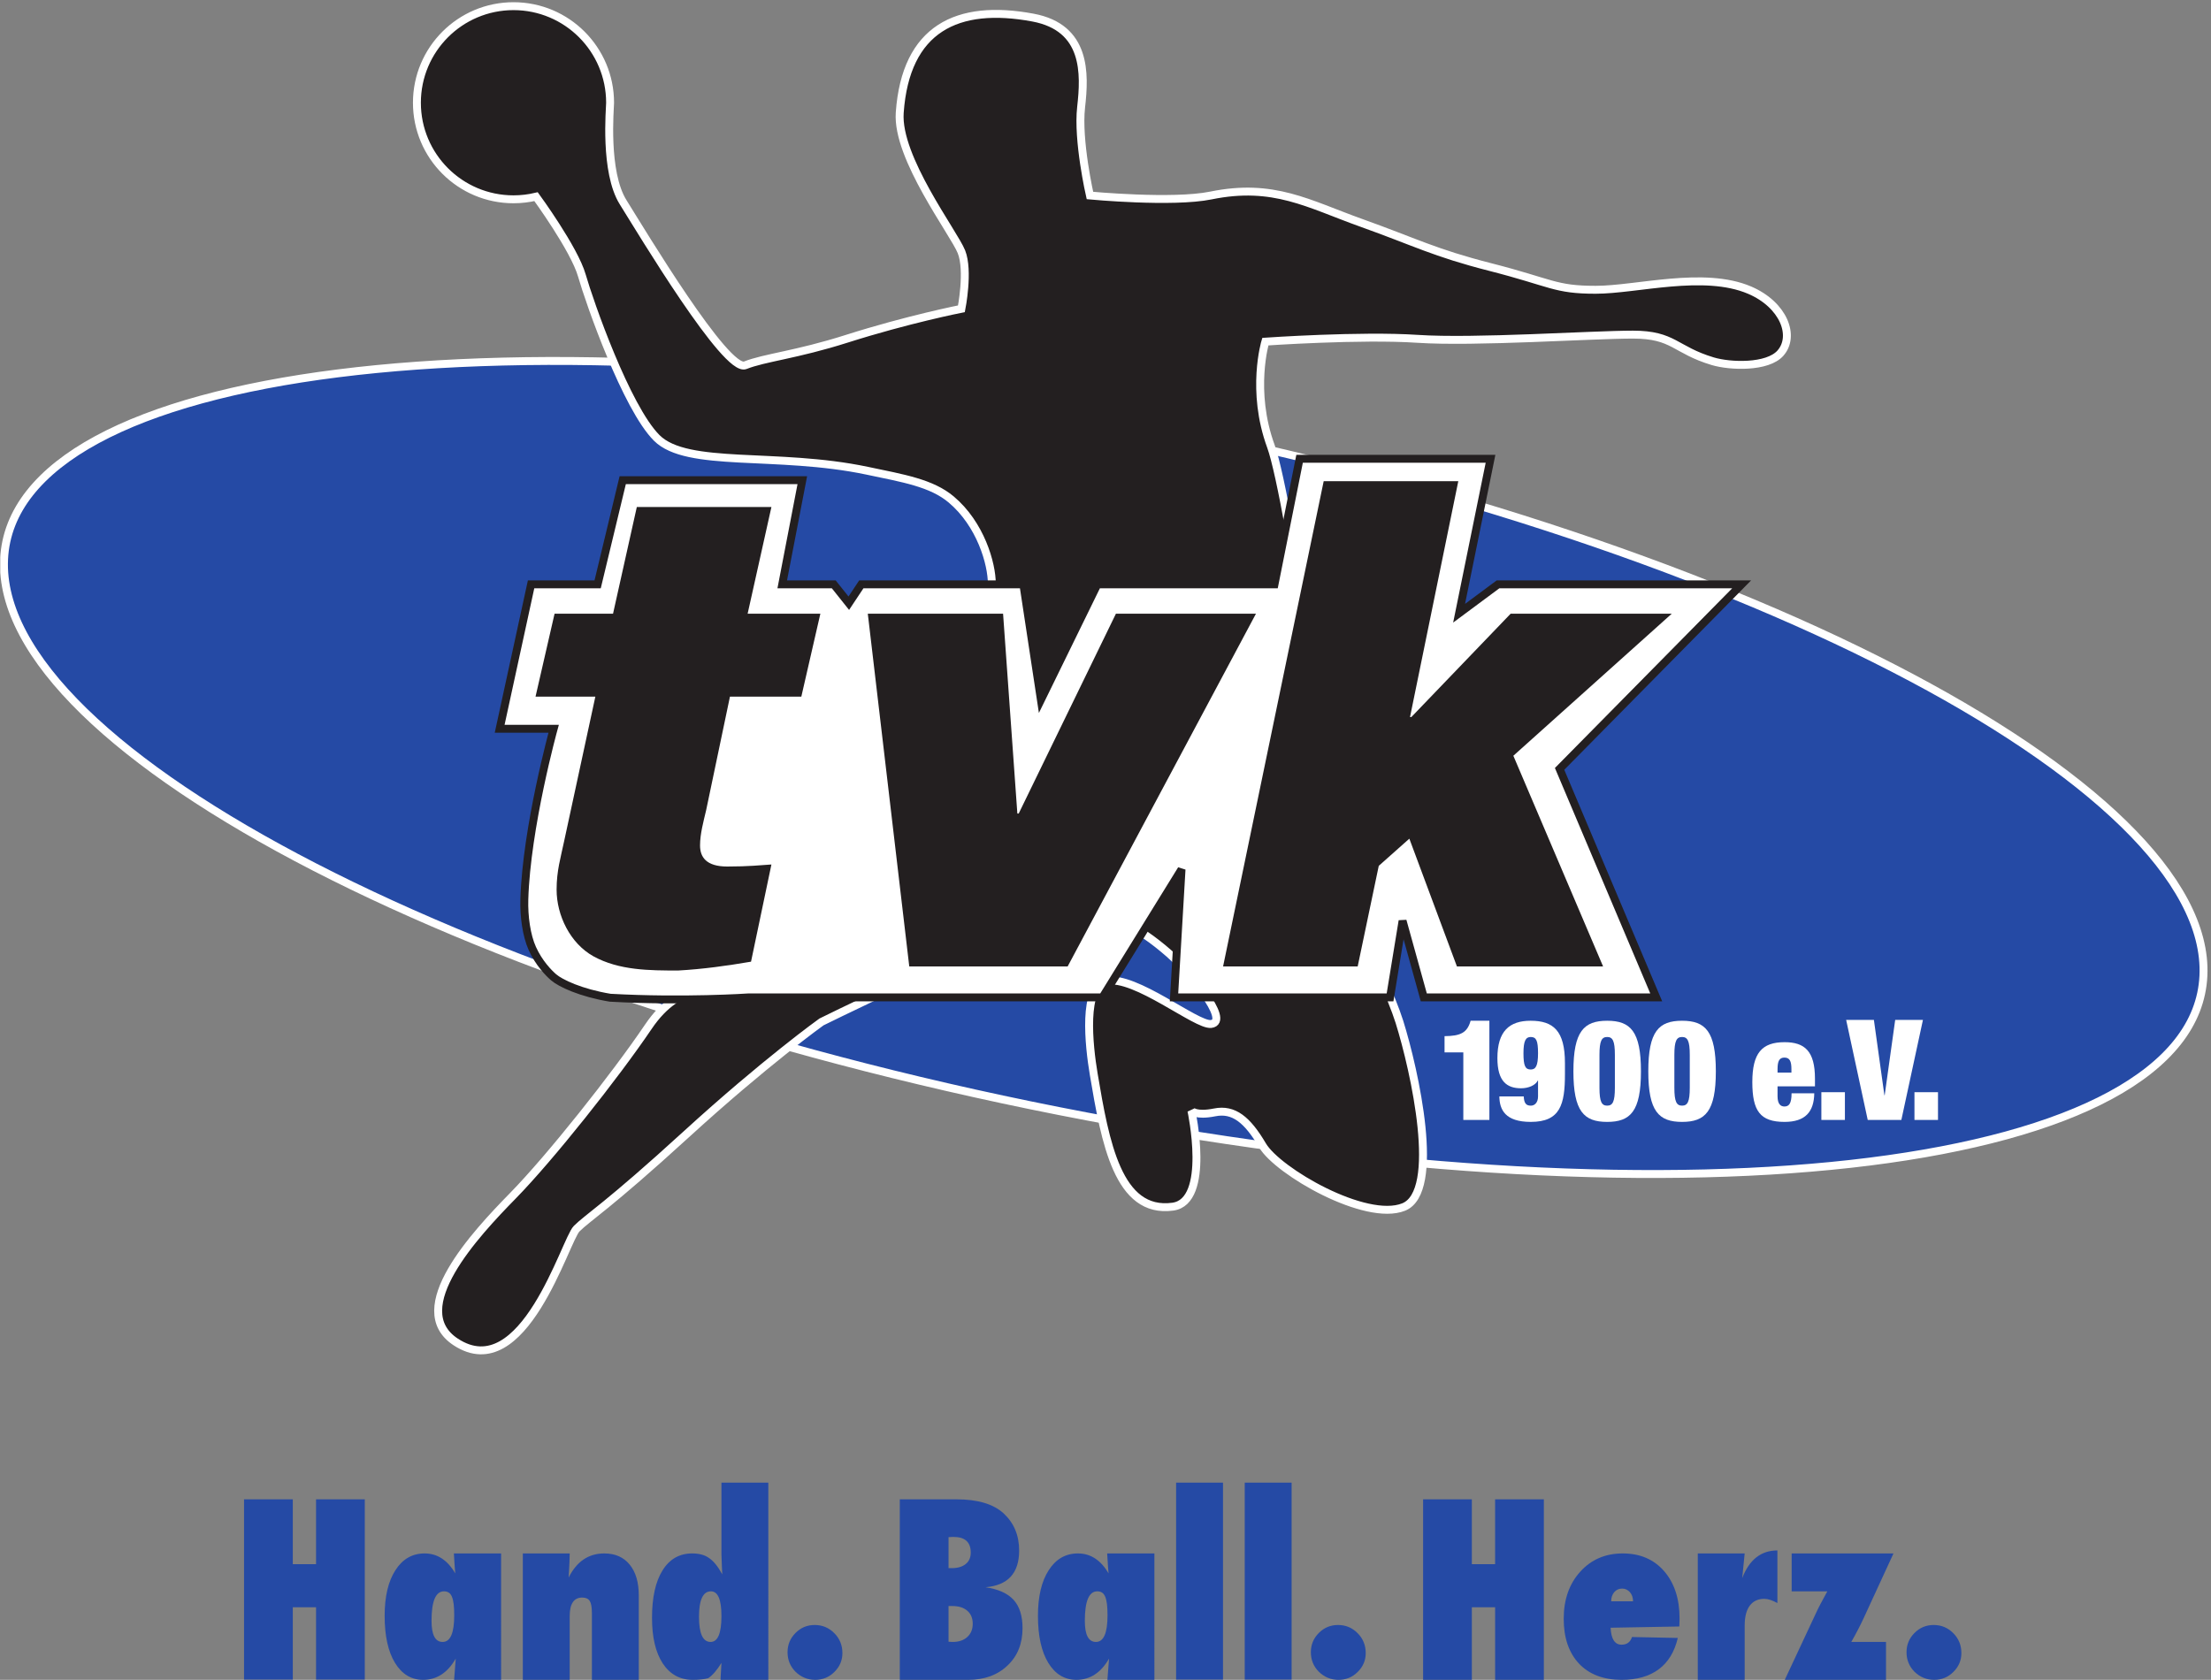 <?xml version="1.0" encoding="UTF-8" standalone="no"?>
<svg
   xmlns:dc="http://purl.org/dc/elements/1.1/"
   xmlns:cc="http://creativecommons.org/ns#"
   xmlns:rdf="http://www.w3.org/1999/02/22-rdf-syntax-ns#"
   xmlns:svg="http://www.w3.org/2000/svg"
   xmlns="http://www.w3.org/2000/svg"
   xmlns:sodipodi="http://sodipodi.sourceforge.net/DTD/sodipodi-0.dtd"
   xmlns:inkscape="http://www.inkscape.org/namespaces/inkscape"
   version="1.1"
   id="svg2"
   xml:space="preserve"
   width="738.667"
   height="561.333"
   viewBox="0 0 738.667 561.333"
   sodipodi:docname="TVK_Logo_Slogan_blau.eps"><rect x="0" y="0" width="738.667" height="561.333" fill="#808080" stroke="none"/><defs
     id="defs6"><clipPath
       clipPathUnits="userSpaceOnUse"
       id="clipPath20"><path
         d="M 0.602,0.602 H 5532.612 V 4205.502 H 0.602 Z"
         id="path18" /></clipPath><clipPath
       clipPathUnits="userSpaceOnUse"
       id="clipPath34"><path
         d="M 0.602,0.602 H 5532.612 V 4205.502 H 0.602 Z"
         id="path32" /></clipPath><clipPath
       clipPathUnits="userSpaceOnUse"
       id="clipPath68"><path
         d="M 0.602,0.602 H 5532.612 V 4205.502 H 0.602 Z"
         id="path66" /></clipPath></defs><sodipodi:namedview
     pagecolor="#ffffff"
     bordercolor="#666666"
     borderopacity="1"
     objecttolerance="10"
     gridtolerance="10"
     guidetolerance="10"
     inkscape:pageopacity="0"
     inkscape:pageshadow="2"
     inkscape:window-width="640"
     inkscape:window-height="480"
     id="namedview4" /><g
     id="g10"
     inkscape:groupmode="layer"
     inkscape:label="ink_ext_XXXXXX"
     transform="matrix(1.333,0,0,-1.333,0,561.333)"><g
       id="g12"
       transform="scale(0.1)"><g
         id="g14"><g
           id="g16"
           clip-path="url(#clipPath20)"><path
             d="M 10.238,2809.5 C 33.41,3292.69 1286.11,3450.48 2808.25,3161.96 4330.4,2873.43 5545.53,2247.87 5522.37,1764.68 5499.18,1281.51 4246.51,1123.72 2724.36,1412.23 1202.21,1700.76 -12.922,2326.32 10.238,2809.5"
             style="fill:#254aa5;fill-opacity:1;fill-rule:nonzero;stroke:none"
             id="path22" /><path
             d="M 10.238,2809.5 C 33.41,3292.69 1286.11,3450.48 2808.25,3161.96 4330.4,2873.43 5545.53,2247.87 5522.37,1764.68 5499.18,1281.51 4246.51,1123.72 2724.36,1412.23 1202.21,1700.76 -12.922,2326.32 10.238,2809.5 Z"
             style="fill:none;stroke:#ffffff;stroke-width:19.84;stroke-linecap:butt;stroke-linejoin:miter;stroke-miterlimit:3.864;stroke-dasharray:none;stroke-opacity:1"
             id="path24" /></g></g><path
         d="m 1561.75,3704 c 47.66,-76.25 258.44,-427.69 306.1,-408.62 47.66,19.06 128.19,26.3 253.79,66.27 154.38,49.11 287.95,75.32 287.95,75.32 0,0 19.07,95.33 0,142.98 -19.06,47.66 -162.64,235.51 -154.62,348.6 14.97,211.18 144.02,273.8 333.76,238.43 134.9,-25.15 130.4,-140.58 120.87,-224.4 -9.54,-83.8 22.1,-221.62 22.1,-221.62 0,0 207.41,-19.53 303.05,0 157.54,32.16 244.4,-21.18 377.85,-68.84 133.44,-47.67 182.17,-74.75 321.58,-110.29 155.28,-39.6 162.04,-57.2 264.91,-57.2 102.89,0 270.9,48.19 385.93,-0.93 84.97,-36.28 115.36,-114.82 77.19,-157.94 -32.48,-36.68 -125.78,-33.4 -169.61,-20.26 -95.31,28.6 -97.28,66.73 -200.15,66.73 -102.89,0 -396.53,-20.12 -539.52,-10.58 -142.96,9.53 -381.67,-7.02 -381.67,-7.02 0,0 -37.1,-122.87 14.02,-262.41 23.87,-65.16 70.17,-332.57 85.78,-467.09 20.9,-179.89 19.06,-501.24 19.06,-501.24 0,0 179.14,-352.67 217.27,-474.62 38.12,-121.93 105.78,-425.91 10.47,-464.04 -95.32,-38.12 -315.51,89.63 -353.64,154.39 -38.12,64.74 -72.28,92.4 -119.94,82.87 -47.65,-9.53 -58.24,4.1 -58.24,4.1 0,0 49.12,-227.33 -46.62,-240.42 -137.46,-18.81 -169.59,162.04 -198.18,331.64 -12.3,72.92 -28.37,222.27 31.51,234.33 72.94,14.04 225.46,-112.29 262.41,-108.02 51.66,5.96 -60.8,137.83 -105.27,176.73 -76.25,66.73 -169.59,121.94 -264.91,102.88 -95.32,-19.07 -224.81,-93.34 -386.85,-169.6 -162.05,-76.25 -219.24,-104.86 -219.24,-104.86 0,0 -141,-100.89 -339.19,-282 -198.2,-181.1 -245.86,-207.72 -274.46,-236.32 -28.59,-28.59 -132.92,-395.598 -303.04,-283.981 -126.31,82.883 49.77,271.021 143.11,366.341 93.34,95.31 255.78,299.88 339.59,423.79 83.81,123.91 159.54,71.34 245.33,193.29 85.79,121.93 121.94,171.57 264.92,303.03 142.98,131.48 236.31,133.45 264.91,207.73 28.6,74.29 85.79,320.14 85.79,405.92 0,51.38 -28.41,150.01 -101.81,211.82 -49.16,41.41 -119.8,53.05 -210.77,72.16 -226.79,47.66 -451.06,5.97 -527.32,82.22 -76.25,76.26 -168.53,340.39 -187.6,407.11 -19.06,66.72 -114.87,197.67 -114.87,197.67 -18.13,-4.33 -37.04,-6.62 -56.5,-6.62 -133.69,0 -242.07,108.38 -242.07,242.07 0,133.7 108.38,242.08 242.07,242.08 133.7,0 242.08,-108.38 242.08,-242.08 0,-14 -14.97,-173.25 32.69,-249.5"
         style="fill:#231f20;fill-opacity:1;fill-rule:nonzero;stroke:none"
         id="path26" /><g
         id="g28"><g
           id="g30"
           clip-path="url(#clipPath34)"><path
             d="m 1561.75,3704 c 47.66,-76.25 258.44,-427.69 306.1,-408.62 47.66,19.06 128.19,26.3 253.79,66.27 154.38,49.11 287.95,75.32 287.95,75.32 0,0 19.07,95.33 0,142.98 -19.06,47.66 -162.64,235.51 -154.62,348.6 14.97,211.18 144.02,273.8 333.76,238.43 134.9,-25.15 130.4,-140.58 120.87,-224.4 -9.54,-83.8 22.1,-221.62 22.1,-221.62 0,0 207.41,-19.53 303.05,0 157.54,32.16 244.4,-21.18 377.85,-68.84 133.44,-47.67 182.17,-74.75 321.58,-110.29 155.28,-39.6 162.04,-57.2 264.91,-57.2 102.89,0 270.9,48.19 385.93,-0.93 84.97,-36.28 115.36,-114.82 77.19,-157.94 -32.48,-36.68 -125.78,-33.4 -169.61,-20.26 -95.31,28.6 -97.28,66.73 -200.15,66.73 -102.89,0 -396.53,-20.12 -539.52,-10.58 -142.96,9.53 -381.67,-7.02 -381.67,-7.02 0,0 -37.1,-122.87 14.02,-262.41 23.87,-65.16 70.17,-332.57 85.78,-467.09 20.9,-179.89 19.06,-501.24 19.06,-501.24 0,0 179.14,-352.67 217.27,-474.62 38.12,-121.93 105.78,-425.91 10.47,-464.04 -95.32,-38.12 -315.51,89.63 -353.64,154.39 -38.12,64.74 -72.28,92.4 -119.94,82.87 -47.65,-9.53 -58.24,4.1 -58.24,4.1 0,0 49.12,-227.33 -46.62,-240.42 -137.46,-18.81 -169.59,162.04 -198.18,331.64 -12.3,72.92 -28.37,222.27 31.51,234.33 72.94,14.04 225.46,-112.29 262.41,-108.02 51.66,5.96 -60.8,137.83 -105.27,176.73 -76.25,66.73 -169.59,121.94 -264.91,102.88 -95.32,-19.07 -224.81,-93.34 -386.85,-169.6 -162.05,-76.25 -219.24,-104.86 -219.24,-104.86 0,0 -141,-100.89 -339.19,-282 -198.2,-181.1 -245.86,-207.72 -274.46,-236.32 -28.59,-28.59 -132.92,-395.598 -303.04,-283.981 -126.31,82.883 49.77,271.021 143.11,366.341 93.34,95.31 255.78,299.88 339.59,423.79 83.81,123.91 159.54,71.34 245.33,193.29 85.79,121.93 121.94,171.57 264.92,303.03 142.98,131.48 236.31,133.45 264.91,207.73 28.6,74.29 85.79,320.14 85.79,405.92 0,51.38 -28.41,150.01 -101.81,211.82 -49.16,41.41 -119.8,53.05 -210.77,72.16 -226.79,47.66 -451.06,5.97 -527.32,82.22 -76.25,76.26 -168.53,340.39 -187.6,407.11 -19.06,66.72 -114.87,197.67 -114.87,197.67 -18.13,-4.33 -37.04,-6.62 -56.5,-6.62 -133.69,0 -242.07,108.38 -242.07,242.07 0,133.7 108.38,242.08 242.07,242.08 133.7,0 242.08,-108.38 242.08,-242.08 0,-14 -14.97,-173.25 32.69,-249.5 z"
             style="fill:none;stroke:#ffffff;stroke-width:19.84;stroke-linecap:butt;stroke-linejoin:miter;stroke-miterlimit:3.864;stroke-dasharray:none;stroke-opacity:1"
             id="path36" /></g></g><path
         d="m 3732.82,1403.56 v 248.66 h -47.05 c -8.44,-30.2 -25.3,-38.28 -65.34,-38.63 v -40.74 h 47.07 v -169.29 h 65.32"
         style="fill:#ffffff;fill-opacity:1;fill-rule:nonzero;stroke:none"
         id="path38" /><path
         d="m 3818.23,1570.74 c 0,31.96 5.97,40.74 18.26,40.74 13.69,0 18.26,-8.78 18.26,-40.74 0,-31.95 -5.96,-40.73 -18.26,-40.73 -13.69,0 -18.26,8.78 -18.26,40.73 z m -60.41,-108.17 c 0.35,-33.01 14.39,-63.92 78.67,-63.92 74.1,0 85.7,43.54 85.7,120.12 v 27.39 c 0,81.13 -29.16,106.06 -86.05,106.06 -53.38,0 -83.24,-26.33 -83.24,-93.77 0,-58.3 23.88,-75.51 59.35,-75.51 18.97,0 36.19,7.73 41.8,19.31 h 0.7 v -39.68 c 0,-15.45 -8.42,-23.18 -17.91,-23.18 -5.98,0 -10.18,1.41 -12.99,4.91 -3.16,3.87 -4.57,9.84 -4.92,18.27 h -61.11"
         style="fill:#ffffff;fill-opacity:1;fill-rule:evenodd;stroke:none"
         id="path40" /><path
         d="m 4008.72,1566.53 c 0,35.47 5.62,44.95 19.31,44.95 13.71,0 19.32,-9.48 19.32,-44.95 v -82.19 c 0,-35.47 -5.61,-44.95 -19.32,-44.95 -13.69,0 -19.31,9.48 -19.31,44.95 z m -65.32,-41.09 c 0,-100.45 26.33,-126.79 84.63,-126.79 58.3,0 84.65,26.34 84.65,126.79 0,100.45 -26.35,126.78 -84.65,126.78 -58.3,0 -84.63,-26.33 -84.63,-126.78"
         style="fill:#ffffff;fill-opacity:1;fill-rule:evenodd;stroke:none"
         id="path42" /><path
         d="m 4196.43,1566.53 c 0,35.47 5.61,44.95 19.32,44.95 13.69,0 19.31,-9.48 19.31,-44.95 v -82.19 c 0,-35.47 -5.62,-44.95 -19.31,-44.95 -13.71,0 -19.32,9.48 -19.32,44.95 z m -65.33,-41.09 c 0,-100.45 26.35,-126.79 84.65,-126.79 58.3,0 84.63,26.34 84.63,126.79 0,100.45 -26.33,126.78 -84.63,126.78 -58.3,0 -84.65,-26.33 -84.65,-126.78"
         style="fill:#ffffff;fill-opacity:1;fill-rule:evenodd;stroke:none"
         id="path44" /><path
         d="m 4489.81,1522.27 h -34.77 v 8.44 c 0,20.02 4.2,29.15 17.21,29.15 13.34,0 17.56,-9.13 17.56,-29.15 z m 59,-34.41 v 19.31 c 0,68.84 -25.64,91.32 -76.21,91.32 -56.89,0 -80.78,-27.4 -80.78,-100.09 0,-72.36 19.67,-99.75 80.78,-99.75 52.33,0 73.75,25.63 74.46,71.65 h -56.9 c 0,-26 -6.68,-33.02 -17.91,-33.02 -8.79,0 -17.21,5.28 -17.21,25.64 v 24.94 h 93.77"
         style="fill:#ffffff;fill-opacity:1;fill-rule:evenodd;stroke:none"
         id="path46" /><path
         d="m 4564.85,1403.56 h 59 v 69.543 h -59 z"
         style="fill:#ffffff;fill-opacity:1;fill-rule:nonzero;stroke:none"
         id="path48" /><path
         d="m 4681.04,1403.56 h 84.3 l 54.08,250.77 h -69.53 l -26.35,-188.95 h -0.7 l -26.35,188.95 h -69.53 l 54.08,-250.77"
         style="fill:#ffffff;fill-opacity:1;fill-rule:nonzero;stroke:none"
         id="path50" /><path
         d="m 4798.17,1403.56 h 59 v 69.543 h -59 z"
         style="fill:#ffffff;fill-opacity:1;fill-rule:nonzero;stroke:none"
         id="path52" /><path
         d="m 2010.81,3007.35 h -450.09 l -62.87,-261.1 h -166.79 l -78.77,-362.06 h 135.35 c 0,0 -68.26,-246.83 -73.5,-427.96 -1.22,-42.24 5.23,-90.25 20.09,-123.09 16.59,-36.67 41.19,-61.61 53.41,-72.12 17.16,-14.73 67.78,-38.86 141.65,-51.11 184.51,-10.22 346.15,0.82 346.15,0.82 h 887.6 l 198.22,321.01 -18.85,-321.01 h 541.42 l 31.43,191.94 53.22,-191.94 H 4151 l -242.23,572.87 456.37,462.65 h -610.58 l -97.64,-72.48 78.77,387.21 h -478.56 l -62.87,-314.73 h -443.8 l -141.64,-289.57 -44.01,289.57 h -406.07 l -31.44,-47.34 -37.72,47.34 h -129.07 l 50.3,261.1"
         style="fill:#ffffff;fill-opacity:1;fill-rule:nonzero;stroke:none"
         id="path54" /><path
         d="m 2010.81,3007.35 h -450.09 l -62.87,-261.1 h -166.79 l -78.77,-362.06 h 135.35 c 0,0 -68.26,-246.83 -73.5,-427.96 -1.22,-42.24 5.23,-90.25 20.09,-123.09 16.59,-36.67 41.19,-61.61 53.41,-72.12 17.16,-14.73 67.78,-38.86 141.65,-51.11 184.51,-10.22 346.15,0.82 346.15,0.82 h 887.6 l 198.22,321.01 -18.85,-321.01 h 541.42 l 31.43,191.94 53.22,-191.94 H 4151 l -242.23,572.87 456.37,462.65 h -610.58 l -97.64,-72.48 78.77,387.21 h -478.56 l -62.87,-314.73 h -443.8 l -141.64,-289.57 -44.01,289.57 h -406.07 l -31.44,-47.34 -37.72,47.34 h -129.07 z"
         style="fill:none;stroke:#231f20;stroke-width:19.84;stroke-linecap:butt;stroke-linejoin:miter;stroke-miterlimit:3.864;stroke-dasharray:none;stroke-opacity:1"
         id="path56" /><path
         d="m 1933.39,2940.08 h -337.34 l -59.62,-267.49 H 1389.9 l -47.7,-207.85 h 149.93 l -78.37,-362.89 c -8.52,-40.89 -18.75,-73.26 -18.75,-120.96 0,-64.74 34.08,-134.59 92.01,-166.97 64.74,-35.78 141.4,-35.78 212.96,-35.78 61.33,3.41 122.67,11.94 182.3,22.15 l 51.11,243.63 c -27.26,-1.7 -56.23,-5.1 -110.74,-5.1 -52.82,0 -68.15,23.84 -68.15,52.81 0,28.96 8.52,59.63 15.33,88.59 l 59.63,284.52 h 178.89 l 47.7,207.85 h -182.29 l 59.63,267.49"
         style="fill:#231f20;fill-opacity:1;fill-rule:nonzero;stroke:none"
         id="path58" /><path
         d="M 3147.78,2672.59 H 2796.8 l -243.62,-500.88 h -3.41 l -35.78,500.88 h -339.03 l 103.92,-884.22 h 396.96 l 471.94,884.22"
         style="fill:#231f20;fill-opacity:1;fill-rule:nonzero;stroke:none"
         id="path60" /><g
         id="g62"><g
           id="g64"
           clip-path="url(#clipPath68)"><path
             d="m 3065.4,1788.37 h 337.34 l 52.81,252.14 76.66,68.15 119.26,-320.29 h 366.31 l -224.9,528.15 396.97,356.07 h -403.77 l -248.75,-258.96 h -3.42 l 120.98,591.19 H 3317.54 L 3065.4,1788.37"
             style="fill:#231f20;fill-opacity:1;fill-rule:nonzero;stroke:none"
             id="path70" /><path
             d="M 914.281,0 H 792.109 v 181.871 h -58.3 V 0 H 611.641 V 452.5 H 733.809 V 290 h 58.3 V 452.5 H 914.281 V 0"
             style="fill:#254aa5;fill-opacity:1;fill-rule:nonzero;stroke:none"
             id="path72" /><path
             d="m 1138.42,161.84 c 0,10.922 -0.46,20.199 -1.37,27.832 -0.92,7.637 -2.41,13.867 -4.44,18.699 -2.04,4.809 -4.69,8.27 -7.95,10.359 -3.26,2.09 -7.23,3.141 -11.92,3.141 -20.8,0 -31.19,-24.652 -31.19,-73.941 0,-35.301 9.27,-52.93 27.82,-52.93 19.37,0 29.05,22.27 29.05,66.84 z M 1255.92,0 h -117.8 c 0.98,10.539 1.76,20.602 2.34,30.172 0.59,9.566 1.18,17.289 1.76,23.148 C 1121.9,17.77 1094.64,0 1060.46,0 c -29.7,0 -53.24,14.25 -70.632,42.77 -17.187,28.332 -25.789,67.54 -25.789,117.641 0,48.399 8.973,86.481 26.902,114.25 17.929,28.141 42.369,42.211 73.299,42.211 31.72,0 57.33,-16.699 76.82,-50.101 -0.39,3.91 -0.68,7.332 -0.88,10.261 -0.19,2.93 -0.39,5.367 -0.59,7.321 l -1.17,18.457 -0.88,14.062 h 118.38 V 0"
             style="fill:#254aa5;fill-opacity:1;fill-rule:nonzero;stroke:none"
             id="path74" /><path
             d="m 1600.96,0 h -117.5 v 167.578 c 0,14.453 -1.8,24.512 -5.42,30.172 -3.61,5.672 -9.89,8.5 -18.85,8.5 -20.9,0 -31.35,-15.531 -31.35,-46.59 V 0 h -117.5 v 316.871 h 117.5 c -0.2,-7.812 -0.39,-15.043 -0.59,-21.68 -0.19,-6.64 -0.49,-12.793 -0.88,-18.453 l -1.17,-20.218 c 20.22,40.23 49.95,60.351 89.2,60.351 27.28,0 48.47,-9.293 63.58,-27.84 15.32,-18.562 22.98,-44.39 22.98,-77.5 V 0"
             style="fill:#254aa5;fill-opacity:1;fill-rule:nonzero;stroke:none"
             id="path76" /><path
             d="m 1751.9,157.871 c 0,-41.922 9.67,-62.871 29,-62.871 18.17,0 27.25,21.609 27.25,64.852 0,41.347 -8.79,62.019 -26.37,62.019 -19.92,0 -29.88,-21.34 -29.88,-64 z M 1805.81,0 c 0.19,3.32 0.39,7.129 0.58,11.422 0.2,4.297 0.49,9.277 0.88,14.938 0.39,3.519 0.68,8.891 0.88,16.121 C 1796.82,24.121 1785.79,11.32 1775.04,4.102 1764.5,1.359 1751.51,0 1736.08,0 c -31.84,0 -56.84,13.691 -75,41.078 -17.97,27.391 -26.95,65.481 -26.95,114.262 0,51.211 8.79,90.898 26.36,119.039 17.58,28.32 42.39,42.492 74.42,42.492 17.58,0 31.74,-3.902 42.48,-11.723 11.33,-7.808 22.26,-21.378 32.81,-40.718 -0.59,10.16 -0.88,16.308 -0.88,18.461 l -1.17,31.929 v 179.551 h 117.5 V 0 h -119.84"
             style="fill:#254aa5;fill-opacity:1;fill-rule:nonzero;stroke:none"
             id="path78" /><path
             d="m 2111.31,67.129 c 0,-18.457 -6.74,-34.258 -20.22,-47.41 C 2077.98,6.57 2061.96,0 2043,0 c -18.77,0 -35.08,6.672 -48.96,20.02 -13.49,13.539 -20.23,29.93 -20.23,49.172 0,18.84 6.64,34.938 19.94,48.289 13.29,13.34 29.31,20.02 48.08,20.02 19.35,0 35.76,-6.879 49.26,-20.609 13.48,-13.551 20.22,-30.141 20.22,-49.762"
             style="fill:#254aa5;fill-opacity:1;fill-rule:nonzero;stroke:none"
             id="path80" /><path
             d="m 2377.31,95.602 c 2.34,-0.203 4.39,-0.363 6.15,-0.461 1.76,-0.09 3.22,-0.141 4.4,-0.141 15.23,0 27.39,4.121 36.47,12.379 9.08,8.25 13.62,19.332 13.62,33.223 0,13.886 -4.54,24.769 -13.62,32.617 -9.08,7.851 -21.53,11.781 -37.35,11.781 h -9.67 z m 0,184.398 h 8.2 c 14.65,0 26.22,3.422 34.72,10.25 8.5,6.84 12.74,16.41 12.74,28.711 0,26.168 -14.35,39.258 -43.06,39.258 -1.37,0 -3.08,-0.047 -5.13,-0.149 -2.05,-0.09 -4.54,-0.242 -7.47,-0.441 z M 2255.14,0 v 452.5 h 142.09 c 53.13,0 92.48,-11.73 118.07,-35.172 25.97,-24.039 38.96,-55.109 38.96,-93.199 0,-56.66 -28.12,-87.34 -84.37,-92.02 32.03,-4.687 55.52,-15.25 70.46,-31.648 14.94,-16.422 22.41,-40.063 22.41,-70.922 0,-38.891 -12.6,-70.148 -37.79,-93.789 C 2499.97,11.91 2467.06,0 2426.24,0 h -171.1"
             style="fill:#254aa5;fill-opacity:1;fill-rule:nonzero;stroke:none"
             id="path82" /><path
             d="m 2775.77,161.84 c 0,10.922 -0.46,20.199 -1.38,27.832 -0.92,7.637 -2.4,13.867 -4.43,18.699 -2.04,4.809 -4.69,8.27 -7.95,10.359 -3.26,2.09 -7.24,3.141 -11.93,3.141 -20.8,0 -31.19,-24.652 -31.19,-73.941 0,-35.301 9.27,-52.93 27.82,-52.93 19.37,0 29.06,22.27 29.06,66.84 z M 2893.27,0 h -117.81 c 0.98,10.539 1.76,20.602 2.35,30.172 0.58,9.566 1.17,17.289 1.76,23.148 C 2759.24,17.77 2731.99,0 2697.81,0 c -29.71,0 -53.24,14.25 -70.63,42.77 -17.19,28.332 -25.79,67.54 -25.79,117.641 0,48.399 8.97,86.481 26.9,114.25 17.93,28.141 42.36,42.211 73.3,42.211 31.72,0 57.32,-16.699 76.81,-50.101 -0.39,3.91 -0.68,7.332 -0.88,10.261 -0.19,2.93 -0.39,5.367 -0.58,7.321 l -1.17,18.457 -0.88,14.062 h 118.38 V 0"
             style="fill:#254aa5;fill-opacity:1;fill-rule:nonzero;stroke:none"
             id="path84" /><path
             d="m 2947.68,0.602 h 117.5 V 494.372 h -117.5 z"
             style="fill:#254aa5;fill-opacity:1;fill-rule:nonzero;stroke:none"
             id="path86" /><path
             d="m 3119.65,0.602 h 117.5 V 494.372 h -117.5 z"
             style="fill:#254aa5;fill-opacity:1;fill-rule:nonzero;stroke:none"
             id="path88" /><path
             d="m 3422.88,67.129 c 0,-18.457 -6.75,-34.258 -20.23,-47.41 C 3389.55,6.57 3373.52,0 3354.57,0 c -18.77,0 -35.09,6.672 -48.97,20.02 -13.49,13.539 -20.22,29.93 -20.22,49.172 0,18.84 6.64,34.938 19.93,48.289 13.29,13.34 29.31,20.02 48.08,20.02 19.35,0 35.77,-6.879 49.26,-20.609 13.48,-13.551 20.23,-30.141 20.23,-49.762"
             style="fill:#254aa5;fill-opacity:1;fill-rule:nonzero;stroke:none"
             id="path90" /><path
             d="m 3869.34,0 h -122.17 v 181.871 h -58.3 V 0 H 3566.7 v 452.5 h 122.17 V 290 h 58.3 v 162.5 h 122.17 V 0"
             style="fill:#254aa5;fill-opacity:1;fill-rule:nonzero;stroke:none"
             id="path92" /><path
             d="m 4092.88,196.871 c 0,4.649 -0.69,8.918 -2.05,12.789 -1.37,3.879 -3.28,7.219 -5.72,10.012 -2.44,2.797 -5.32,5 -8.64,6.637 -3.32,1.621 -6.93,2.441 -10.84,2.441 -8.2,0 -14.84,-2.988 -19.92,-8.969 -5.08,-5.972 -7.62,-13.609 -7.62,-22.91 z m -2.66,-89.531 114.84,-2.34 c -8.2,-34.828 -24.17,-61.031 -47.9,-78.621 C 4133.43,8.789 4102.43,0 4064.15,0 c -45.33,0 -80.87,13.512 -106.65,40.551 -25.6,27.418 -38.39,64.879 -38.39,112.398 0,48.25 13.77,87.582 41.31,118.012 27.54,30.609 63.09,45.91 106.66,45.91 43.35,0 77.92,-14.812 103.71,-44.43 25.78,-29.832 38.67,-69.363 38.67,-118.601 l -0.59,-20.09 -172.26,-3.129 c 1.36,-28.34 10.54,-42.5 27.54,-42.5 13.28,0 21.97,6.41 26.07,19.219"
             style="fill:#254aa5;fill-opacity:1;fill-rule:nonzero;stroke:none"
             id="path94" /><path
             d="m 4372.64,0 h -117.5 v 316.871 h 117.5 l -6.15,-61.812 c 17.77,46.211 47.17,69.312 88.18,69.312 V 192.52 c -12.89,7.031 -23.83,10.539 -32.81,10.539 -15.82,0 -27.98,-5.719 -36.47,-17.137 -8.5,-11.434 -12.75,-28.082 -12.75,-49.961 V 0"
             style="fill:#254aa5;fill-opacity:1;fill-rule:nonzero;stroke:none"
             id="path96" /><path
             d="m 4726.86,0 h -253.71 l 76.76,164.211 c 3.71,8.187 8.05,17.019 13.03,26.488 4.98,9.461 10.6,19.852 16.85,31.172 h -89.36 v 95 h 255.18 L 4670.9,154.73 c -8.79,-19.031 -19.14,-38.941 -31.05,-59.73 h 87.01 V 0"
             style="fill:#254aa5;fill-opacity:1;fill-rule:nonzero;stroke:none"
             id="path98" /><path
             d="m 4915.79,67.129 c 0,-18.457 -6.75,-34.258 -20.23,-47.41 C 4882.46,6.57 4866.43,0 4847.48,0 c -18.77,0 -35.09,6.672 -48.97,20.02 -13.49,13.539 -20.22,29.93 -20.22,49.172 0,18.84 6.64,34.938 19.93,48.289 13.29,13.34 29.31,20.02 48.08,20.02 19.35,0 35.77,-6.879 49.26,-20.609 13.48,-13.551 20.23,-30.141 20.23,-49.762"
             style="fill:#254aa5;fill-opacity:1;fill-rule:nonzero;stroke:none"
             id="path100" /></g></g></g></g></svg>
